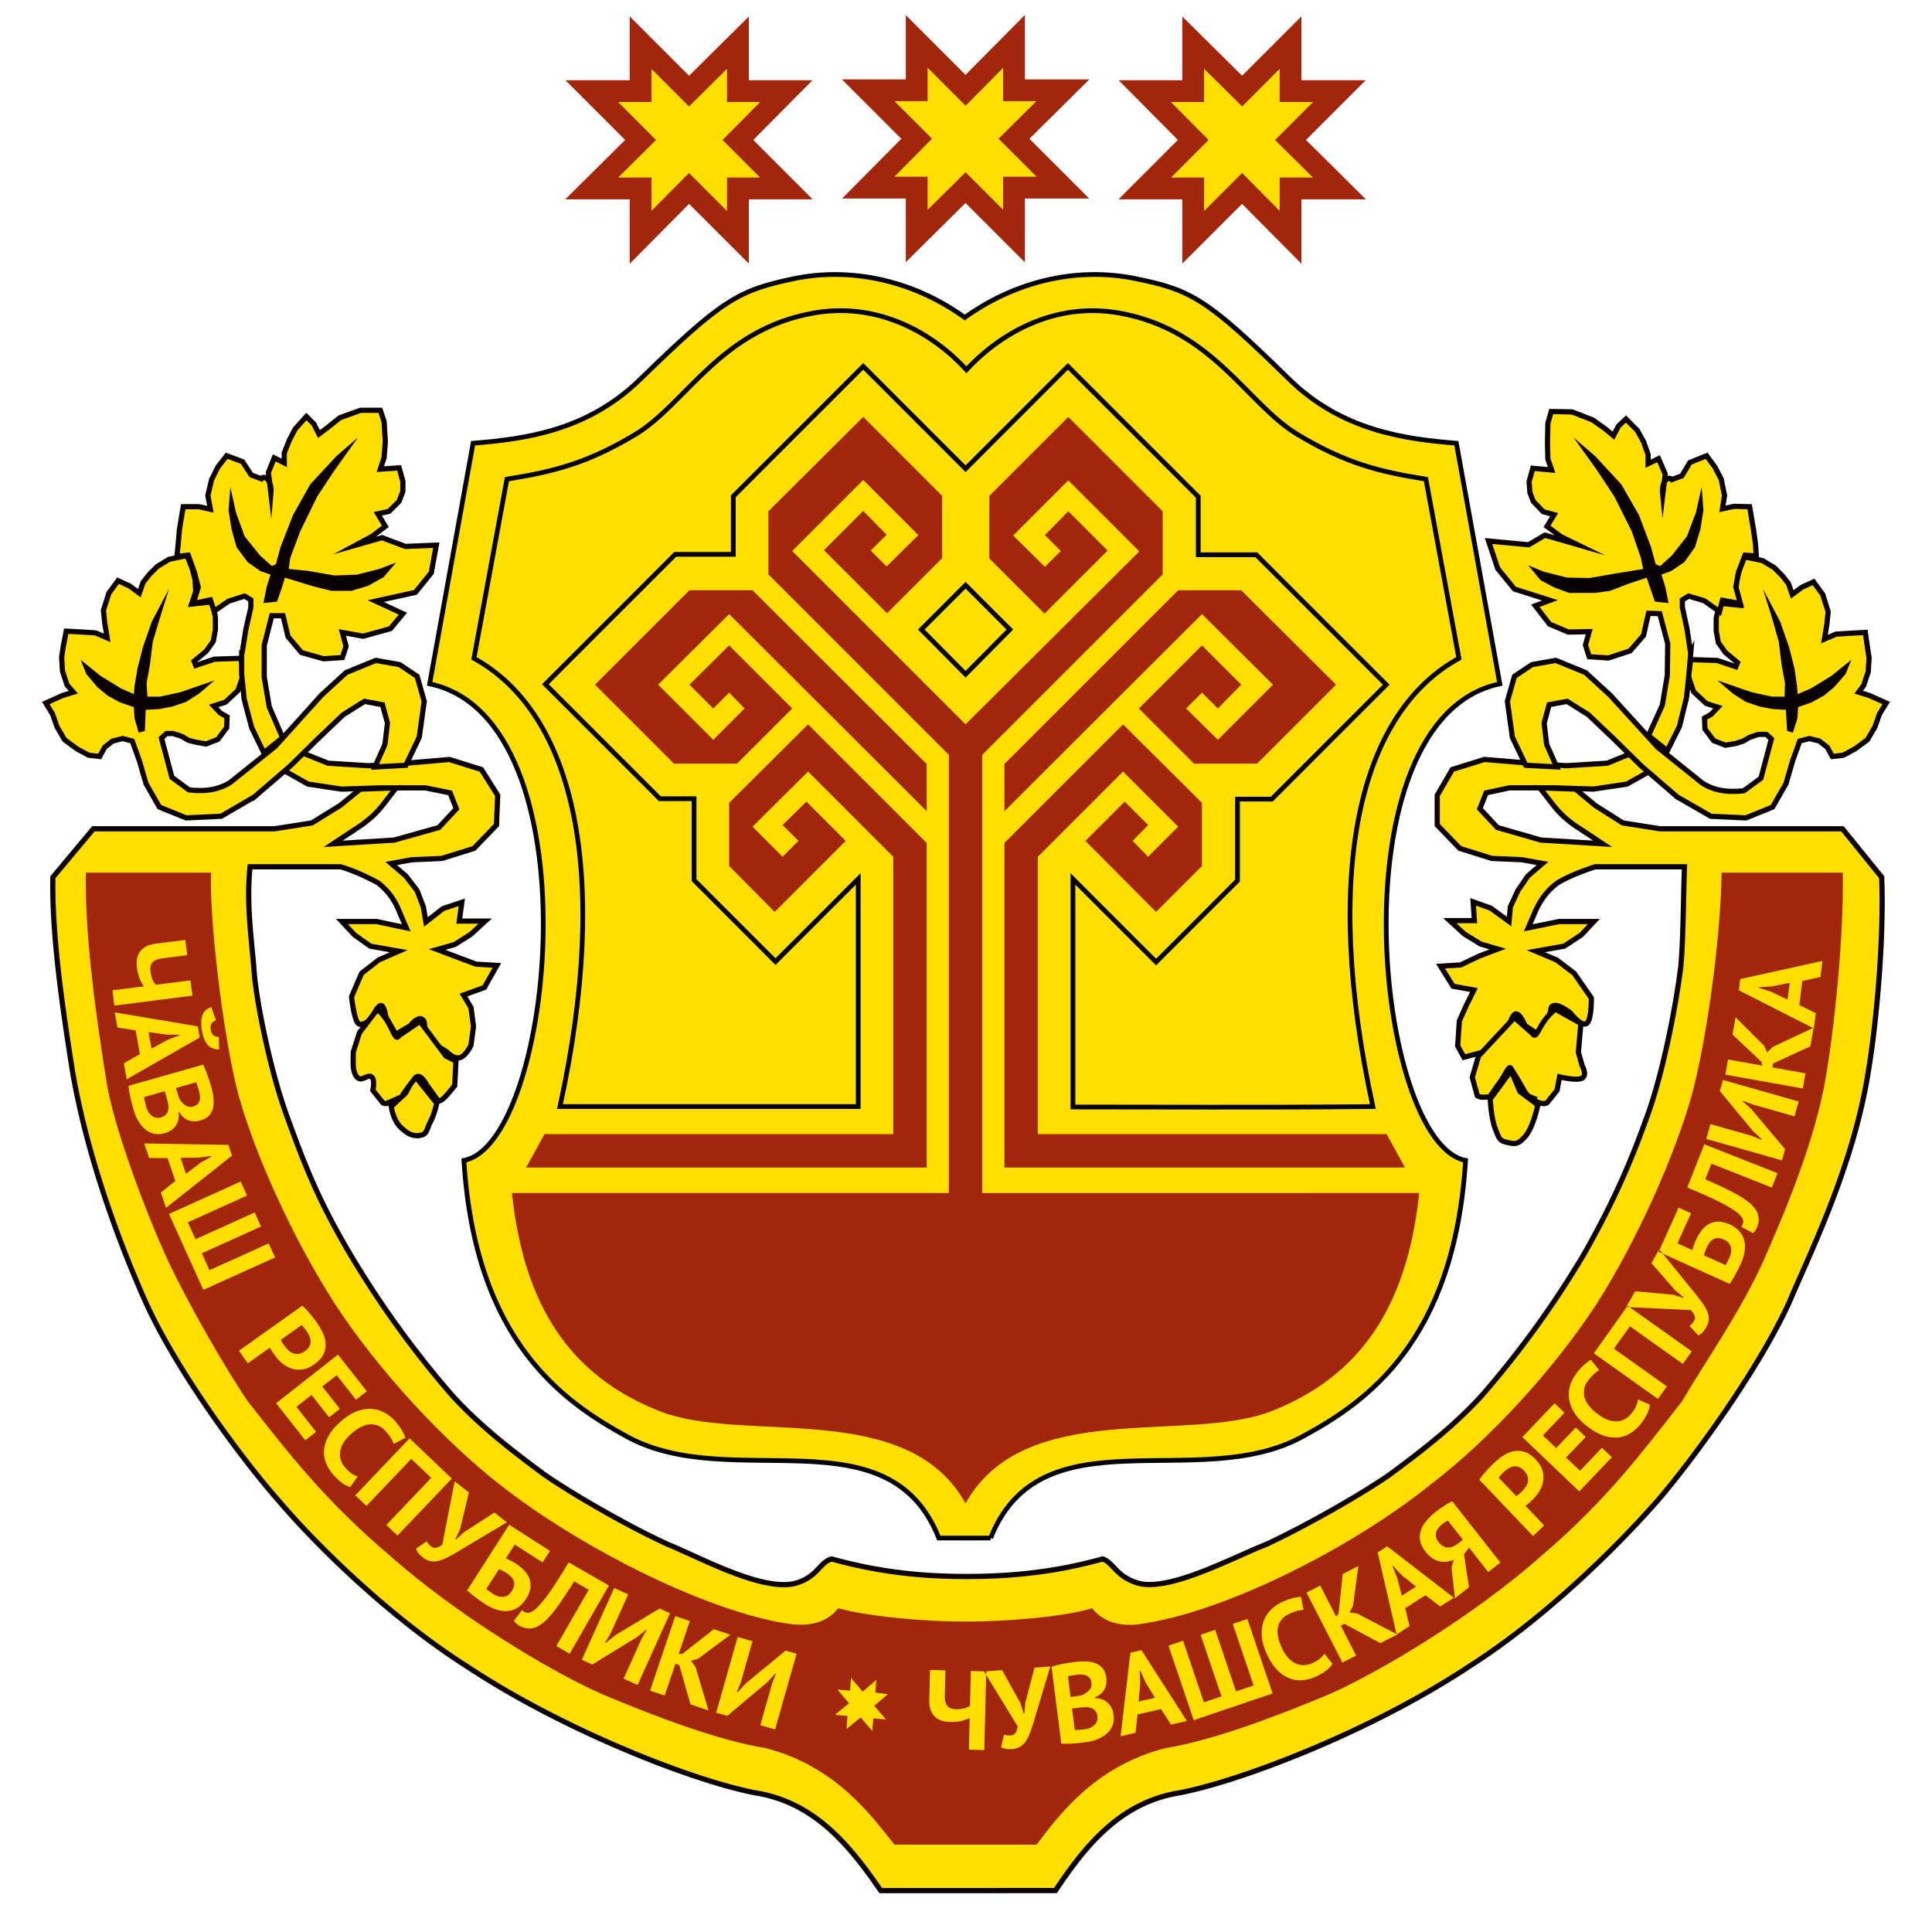 <svg xmlns="http://www.w3.org/2000/svg" id="Layer_1" x="0" y="0" version="1.1" viewBox="0 0 140 140" xml:space="preserve"><style>.st0{fill:#ffdf00;stroke:#a2260b;stroke-width:1.579;stroke-miterlimit:22.926}.st0,.st2,.st3{fill-rule:evenodd;clip-rule:evenodd}.st2{stroke:#0a0000;stroke-width:.377;stroke-miterlimit:22.926;fill:#ffdf00}.st3{fill:#a2260b}.st4{fill:#0a0000;stroke:#0a0000;stroke-width:.142;stroke-miterlimit:22.926}.st4,.st5,.st6{fill-rule:evenodd;clip-rule:evenodd}.st5{stroke:#010005;stroke-width:.343;stroke-miterlimit:22.926;fill:none}.st6{fill:#ffdf00}</style><path d="M86.466 6.602V3.091l3.542 3.511 3.511-3.511v3.511h3.541l-3.541 3.541 3.541 3.512h-3.541v3.541l-3.511-3.541-3.542 3.541v-3.541h-3.511l3.511-3.512-3.511-3.541zM66.428 6.542V3l3.542 3.542L73.481 3v3.542h3.541l-3.541 3.511 3.541 3.541h-3.541v3.511l-3.511-3.511-3.542 3.511v-3.511h-3.511l3.511-3.541-3.511-3.511zM46.421 6.602V3.091l3.511 3.511 3.541-3.511v3.511h3.511l-3.511 3.541 3.511 3.512h-3.511v3.541l-3.541-3.541-3.511 3.541v-3.541h-3.542l3.542-3.512-3.542-3.541z" class="st0"/><path fill="#ffdf00" fill-rule="evenodd" stroke="#010005" stroke-miterlimit="22.926" stroke-width=".343" d="M71.786 111.453c3.632-9.171 15.013-3.239 22.55-7.325 4.601-2.482 11.048-6.841 11.865-20.038-6.568-1.271-9.595-31.994 2.482-34.537-1.059-5.812-2.089-11.623-3.148-17.435-3.753-.303-8.293-.908-12.107-4.631-5.933-5.812-7.083-6.478-11.139-7.295-3.935-.817-8.445 0-12.38 2.815-3.905-2.815-8.445-3.632-12.38-2.815-4.026.847-5.206 1.513-11.139 7.295-3.814 3.723-8.324 4.328-12.108 4.631-1.059 5.812-2.089 11.623-3.148 17.435 12.077 2.542 9.05 33.296 2.482 34.537.817 13.167 7.265 17.526 11.865 20.038 7.537 4.086 18.918-1.847 22.55 7.325h3.755z" clip-rule="evenodd"/><path d="M63.825 137c-2.24-3.239-4.752-6.387-9.081-7.083-4.328-.817-13.742-4.419-20.916-9.171-5.388-3.42-10.685-8.536-13.651-12.017-2.694-3.057-7.386-9.414-9.625-14.378-1.513-3.39-4.117-9.868-5.297-16.708-.515-3.33-1.513-9.414-1.423-14.075l2.936-3.511h13.136l2.694-.424 2.058-1.271 1.453-1.18 2.603-.091c-.969 1.18-1.18 1.725-2.512 2.694l-2.058 1.362 4.419-.272 3.239-.908 1.271-1.362-.454-1.15-1.786-.363h-3.299l-2.785.091-2.421-.363-1.725-.969 1.362-1.271 1.816.726 2.936.182 2.694-.182 3.148-.272 2.331.726 1.18 1.877-.091 2.149-1.634 1.695-2.331.726-2.149.091-1.513.272 1.059.908.817 1.059.454 1.181.182 1.09 1.241-.969 1.362-.454-.182 1.362h1.877l-1.059.969-1.15.726-1.271.363 1.362.515 1.453.545 1.513.091-.908 1.603-1.513.545.545.908.181 1.362-.181 1.362s-.363.787-.817.908c-.454.121-.969-.454-.969-.454s-.787-.394-1.271-1.059c-.484-.666-.151-1.059-.484-1.271-.333-.212-.848.454-.848.454l-1.059.636-.726-1.271s-.121-.848-.363-.817c-.272.03-.666.938-.666.938s-.666.636-.969.363c-.303-.272-.484-1.937-.484-1.937l.726-1.695 1.241-.969 1.453-.636-2.058-.363-1.15-.817-.908-.969h2.512l2.149.454-.545-1.271c-.363-.908-.908-1.513-1.513-1.998-.817-.424-1.604-.817-2.694-1.15H18.12c-.272 2.603.091 5.115.272 7.265.091 1.998 1.15 7.446 2.422 10.866 1.241 3.42 2.24 6.024 4.571 9.958a70.413 70.413 0 0 0 7.264 10.08c1.998 2.24 4.419 4.116 6.841 5.902 2.331 1.604 6.356 3.874 8.899 5.025 2.24.908 6.75 3.39 9.172 2.845 1.695-.454 1.786-1.513 2.694-1.786 3.602.999 6.75 1.271 9.777 1.271 3.057 0 6.296-.272 9.868-1.271.817.272.969 1.332 2.694 1.786 2.331.515 6.901-1.967 9.171-2.845 2.543-1.18 6.568-3.42 8.899-5.025 2.422-1.786 4.843-3.662 6.841-5.902a70.337 70.337 0 0 0 7.265-10.08c2.24-3.935 3.511-6.992 4.571-9.958 1.09-2.936 2.058-7.718 2.452-10.866.182-1.877.182-4.752.272-7.265h-6.478c-1.09.363-1.998.727-2.694 1.15-.636.454-1.18 1.09-1.604 1.998l-.545 1.271 2.24-.454h2.512l-.908.969-1.241.817-2.058.363 1.513.635 1.271.969 1.241 1.786s.03 1.574-.333 1.846c-.393.272-1.18-.757-1.18-.757s-.757-.605-1.15-.545c-.393.061-.151.303-.454.817a84.416 84.416 0 0 0-.726 1.271l-.969-.636s-.393-.999-.726-.817c-.333.212-.636 1.604-.636 1.604l-1.362 1.059-1.695.454-.454-.817.121-1.816.515-1.15.545-1.09-1.513-.272-.908-1.453 1.453-.091 1.332-.636 1.362-.515-1.241-.363-1.18-.726-1.059-.969h1.786l-.091-1.362 1.271.454 1.332.969.091-1.059.545-1.18.726-1.059 1.059-.908-1.513-.272-2.149-.091-2.331-.727-1.634-1.695v-2.149l1.09-1.877 2.331-.726 3.239.272 2.694.182 2.966-.182 1.786-.726 1.362 1.271-1.725.969-2.422.363-2.754-.091h-3.33l-1.695.363-.454 1.15 1.271 1.362 3.148.908 4.48.272-2.058-1.362c-1.332-.969-1.513-1.513-2.512-2.694l2.603.091 1.423 1.18 1.998 1.271 2.694.424h13.227l2.845 3.511c.182 4.661-.424 10.866-.969 14.075-1.059 6.841-4.298 13.318-5.721 16.708-2.149 4.752-6.901 11.32-9.535 14.378-3.057 3.481-8.263 8.596-13.651 12.017-7.174 4.752-16.587 8.324-21.007 9.171-4.328.696-6.841 3.874-8.99 7.083L63.825 137z" class="st2"/><path d="M75.115 133.67c1.513-1.968 4.117-5.66 9.323-6.992 3.39-.545 7.9-2.24 11.956-3.935 4.026-1.816 10.564-5.811 15.256-9.958 4.752-4.056 7.264-7.446 10.231-11.23 1.513-2.603 4.207-6.447 5.842-10.049 1.604-3.602 3.784-8.808 4.571-13.379.605-3.481 1.332-10.14 1.241-14.892h-8.778c-.091 5.297-1.18 12.471-2.149 16.073-1.18 4.237-3.874 10.412-6.901 15.165-3.148 4.843-7.9 9.958-12.047 13.106-5.479 4.419-14.378 8.99-20.492 10.019-.182 0-2.603.726-4.026-1.059-2.058.636-6.296.969-9.171.969-2.936 0-7.053-.363-9.232-.969-1.362 1.756-3.784 1.059-4.026 1.059-6.024-1.059-14.923-5.63-20.492-10.019-4.026-3.148-8.808-8.263-11.956-13.106-3.057-4.752-5.812-10.866-6.992-15.165-1.15-4.328-2.149-13.288-1.967-16.073H6.224c-.091 4.752.817 10.867 1.453 14.892.515 3.602 3.148 10.352 4.57 13.379 1.453 3.057 4.117 7.719 5.721 10.049 2.966 3.784 5.569 7.174 10.352 11.23 4.661 4.116 11.199 8.142 15.255 9.958 4.026 1.695 8.536 3.39 11.926 3.935 5.206 1.362 7.718 5.025 9.323 6.992h10.291z" class="st3"/><path d="M109.228 82.788c-.545-.121-.575-.212-.878-.999-.303-.787-.363-2.149-.363-2.149l1.513-2.058.636 1.513 1.302.969s-.303 1.513-.848 2.21c-.575.696-.817.636-1.362.514zM30.439 82.274c.545-.091.454-.424.757-.999s.454-1.332.454-1.332l-1.604-1.998-.636 1.241-1.059.999s.121.938.636 1.453c.513.515.907.727 1.452.636z" class="st2"/><path d="M111.105 79.58c-.696-.272-.363-.212-1.635-2.179-.121-.182-.333.363-.696.908-.394.515-.817 1.18-.817 1.18-.363 0-.605.091-.908-.091l-.363-1.332.454-1.544 2.603-2.785 1.302 1.15c.363.545.393-.757 1.665-1.756l1.846 1.029-.181 2.089.272.969s.394.696 0 .908c-.394.212-1.634-.091-1.634-.091l-.182.969-.726.908c-.333.182-.878-.091-.969-.273l-.031-.059zM28.713 79.641c.666-.303-.091.363 1.362-1.513.363-.454.817.454.817.454l.878 1.211c.363 0 .999-.938 1.18-1.12l.091-1.786-.727-.363-1.877-2.512-1.513 1.029c-.363.545-.424-.908-1.574-1.907l-1.301 1.695-.454 1.423v.969s.03.696.363.908c.333.212.696-.303.969-.091.272.212.091.969.091.969l.726.908c.364.18.757-.153.969-.274zM121.548 57.756l-2.603-2.24-1.937-1.907-1.907-1.816-1.544-.969-1.301.242-.363 1.332.182 1.544.726 1.634-2.24-.121-.968-2.028-.363-2.603.515-1.816 1.271-.848 1.725-.303 2.149.878 1.786 1.635 3.451 3.784 3.208 2.573c.757.515 1.786.726 3.027.575l1.241-.908.757-2.845-.363-.333h-.575l-.636.212-.456.272-.575.182-.726.121-.847-.333-.636-.848-.03-.787.484-.272.484-.515-.847-.272-.908-.848-.394-1.15.182-1.18 1.907.061 1.362.454.121-.303-.878-.726-.515-.726-.151-.848v-.908l.242-1.09 1.483.151-.303-.908.061-.908.212-.787.363-.908 1.302.272.847.515.575.575.454.575.272.787.696-.515.848-.393.666.908.393 1.241-.091.908-.181 1.09.847-.363.969-.06 1.15-.061.151 1.059.121.787-.06.999-.333.999-.363.484.787.242 1.211.545-.484.787-.333.938-.545.938-.908.666-.848.454-.787.091-.363-.666-.575-.454-.726-.182-.696.182-.515 1.423-.484 1.665-.969 1.695-1.937.787-2.543-.121-2.421-1.393zM18.422 57.756l2.603-2.24 1.937-1.907 1.907-1.816 1.544-.969 1.302.242.363 1.332-.182 1.544-.726 1.634 2.24-.121.969-2.028.363-2.603-.515-1.816-1.271-.848-1.725-.303-2.149.878-1.786 1.635-3.36 3.723-3.208 2.573c-.757.515-1.786.726-3.027.575l-1.241-.908-.757-2.845.363-.333h.484l.636.212.454.272.575.151.726.121.848-.333.636-.848.03-.787-.484-.272-.484-.515.848-.272.908-.848.393-1.15-.181-1.18-1.907.06-1.362.454-.121-.303.878-.726.515-.726.151-.848v-.908l-.242-1.09-1.483.151.303-.908-.06-.908-.212-.787-.363-.908-1.302.272-.85.517-.575.575-.454.575-.272.787-.696-.515-.848-.393-.666.908-.393 1.241.091.908.182 1.09-.849-.363-.969-.061-1.15-.061-.212 1.09-.121.787.061 1.029.333.999.454.515-.787.242-1.211.545.484.787.333.938.545.938.908.666.847.454.787.091.363-.666.576-.454.726-.182.696.182.515 1.423.484 1.665.969 1.695 1.937.787 2.543-.121 2.391-1.393z" class="st2"/><path d="M122.516 47.344l-.272-1.786-.333-1.544v-.545l.454-.273 1.12.333 1.12.787.212-.817 1.302.242-.333-1.211.181-1.029.484-1.271.817.061-.061-.908-.151-1.059-.272-1.604-1.12-.03-.848.181.151-.969-.242-1.18-.454-.878-.605-.817-1.211.484-.575.969-.727.272c-.181-.242-.787-.03-.666 1.12l.182-1.513-.484-1.12-.757.363v-.666l-.333-.938-.454-.817-.817-.817-.545.515-.363.696-.575-.484-.938-.666-1.483-.575-1.513-.03-.242.847-.03 1.453.03 1.15.272.787-1.362-.121-.272.969.06.787.242.636.726.757.787.212-.515.847 1.029.757 1.12.545-2.301-.666-1.18.696-2.906-.272.666 1.998 1.211 1.483 2.573.817-1.059.393 1.029 1.332 1.362.575 1.513-.03-.272.969.272.848 1.392.091 1.574-.515.969-1.12.363-1.604.817.03.575 2.179-.03 2.3-.363 2.149-.999 2.209 1.362 1.09.878-1.756.515-2.089.182-1.786.121-1.423zM17.544 47.313l.272-1.695.363-1.604v-.545l-.454-.273-1.15.363-1.059.726-.272-.817-1.241.272.363-1.18-.272-1.059-.454-1.271-.817.091.091-.908.091-1.059.272-1.634h1.15l.817.182-.182-.999.272-1.15.454-.908.636-.817 1.15.424.636.969.726.272c.151-.272.787 0 .696 1.059l-.182-1.513.424-1.059.726.363v-.727l.363-.908.424-.817.817-.908.545.545.363.726.605-.454.908-.726 1.513-.545h1.422l.272.817.091 1.453-.091 1.18-.272.817 1.362-.091.272.969v.726l-.272.727-.726.726-.817.182.545.908-.969.727-1.18.636 1.907-.545 1.695.636 2.24-.091-.363 1.998-1.15 1.423-2.874.633 1.968.908-.908 1.09-1.968.545-1.513-.272.273.999-.273.817-1.362.091-1.604-.454-.969-1.15-.364-1.514h-.817l-.545 2.149v2.3l.363 2.149.969 2.24-1.362 1.09-.878-1.816-.545-2.058-.182-1.816v-1.544h.031z" class="st2"/><path d="M129.569 52.913l-.091-1.544-1.029-.06-.938-.182-.969-.333-.908-.575-.848-.726 2.089.726 1.513.333h.999l.031-1.059-.243-1.332-.212-1.695-.544-1.907-.363-1.15.877 1.665.636 1.816.393 1.543.182 1.242.061.726 1.059-.454 1.483-.908 1.241-.999-.303.757-.817.938-.726.605-.878.485-1.029.363-.061.878-.302.938zM10.431 52.913l.06-1.544 1.06-.06.938-.182.969-.333.908-.575.847-.726-2.088.726-1.514.333h-.998l-.061-1.059.242-1.332.212-1.695.575-1.907.363-1.15-.877 1.665-.636 1.816-.394 1.543-.211 1.242-.061.726-1.029-.454-1.483-.908-1.241-.999.302.757.787.938.727.605.878.485 1.059.363.061.878.272.938zM119.974 43.53l-.303-.878-.303-.878-1.453.485-1.241.484-1.089.151H113.708l-1.059-.393-.969-.515-.696-.847.878.363 1.695.424 1.634.03 1.907-.333 2.058-.333-.181-.878-.666-1.937-1.271-2.543-1.241-1.876-1.362-1.907 1.12.968 1.876 2.028 1.271 2.21.878 2.331.333 1.241.394.181.908-.817 1.089-1.392.666-1.756.303-1.362.091 1.181-.212 1.362-.394 1.301-.756 1.06-.939.635-.756.273.302.968.212 1.06zM20.026 43.53l.303-.878.272-.878.908.273 1.181.363 1.332.333h1.453l1.18-.363 1.09-.606.726-.847-.938.363-1.665.424-1.634.06-1.907-.333-1.484-.151.122-.878.726-1.937 1.241-2.543 1.241-1.876 1.362-1.907-1.12.968-1.876 2.028-1.242 2.21-.908 2.331-.332 1.241-.364.181-.908-.817-1.12-1.392-.635-1.756-.303-1.362-.091 1.181.212 1.362.363 1.301.787 1.06.908.635.787.273-.302.968-.212 1.06z" class="st4"/><path d="M67.155 58.785v-3.42L54.533 42.773h-4.571l-6.841 6.841 5.721 5.721h4.571l3.995-3.996-4.57-4.57-2.876 2.845 1.725 1.725 1.151-1.15 1.12 1.15-2.271 2.27-3.995-3.995 5.146-5.115z" class="st3"/><path d="M38.127 84.605h29.028V61.086l-8.597-8.596-5.72 5.69v4.571l3.299 3.329 5.146-5.146-2.846-2.845-1.725 1.695 1.15 1.15-1.15 1.151-2.179-2.18 4.025-3.995 6.175 6.175v20.098H39.459zM72.785 58.785v-3.42l12.592-12.592h4.57l6.871 6.841-5.721 5.721h-4.57l-3.996-3.996 4.571-4.57 2.845 2.845-1.695 1.725-1.15-1.15-1.15 1.15 2.3 2.27 3.995-3.995-5.145-5.115z" class="st3"/><path d="M101.812 84.605H72.785V61.086l8.596-8.596 5.721 5.69v4.571l-3.33 3.329-5.115-5.146 2.845-2.845 1.695 1.695-1.12 1.15 1.12 1.151 2.18-2.18-3.996-3.995-6.175 6.175v20.098h25.275z" class="st3"/><path d="M69.97 52.49L57.408 39.928l5.146-5.146 3.995 3.995-2.301 2.27-1.15-1.15 1.15-1.15-1.695-1.725-2.845 2.845 4.57 4.57 3.996-3.995v-4.51l-5.721-5.721-6.871 6.841v4.571l13.076 13.076v31.752h-31.66c.878 8.324 4.328 13.288 10.685 15.8 6.084 2.422 17.919-.969 22.187 6.689 4.268-7.658 16.073-4.298 22.187-6.689 6.356-2.512 9.807-7.476 10.685-15.8H71.18V54.699l13.076-13.076v-4.571l-6.841-6.841-5.721 5.721v4.54l3.995 3.995 4.571-4.571-2.845-2.845-1.695 1.725 1.15 1.15-1.15 1.15-2.3-2.27 3.996-3.996 5.146 5.146L69.97 52.49z" class="st3"/><path d="M77.749 80.216V63.689l6.024 6.024 5.902-5.902v-5.902h2.482l8.294-8.294-9.414-9.415H86.83v-4.207l-9.444-9.444-7.416 7.416-7.416-7.416-9.414 9.414v4.207h-4.207l-9.413 9.413 8.293 8.294h2.482v5.902l5.903 5.902 5.993-5.993v16.497H40.579c3.662-16.829 1.09-28.453-6.235-32.479l2.391-12.985c3.39-.545 5.842-1.15 9.353-3.269 3.662-2.24 6.114-7.597 12.925-8.778 4.752-.817 8.687 1.574 11.018 4.116 2.331-2.512 6.266-4.934 11.018-4.116 6.81 1.18 9.262 6.538 12.925 8.778 3.511 2.119 5.933 2.724 9.353 3.269l2.391 12.985c-7.325 4.026-9.898 15.619-6.235 32.479-3.664.031-4.663.061-21.734.031z" class="st5"/><path d="M66.761 45.618l3.209-3.208 3.208 3.208-3.208 3.239z" class="st5"/><path d="M61.598 122.507l.073-.916.843.989.99-.843-.074.917.917.11-.99.842.843.99-.916-.073-.073.916-.844-.99-1.026.843.073-.953-.916-.073 1.026-.843-.843-.989zM13.571 69.218l-1.805.229c-.325.041-.559.135-.703.282-.144.147-.197.366-.16.657.026.205.073.394.142.569.069.174.157.31.262.406l2.496-.317.141 1.107-5.657.719-.141-1.107 2.279-.29a2.55 2.55 0 0 1-.294-.533 3.076 3.076 0 0 1-.207-.824 2.125 2.125 0 0 1 .006-.629c.033-.193.104-.366.213-.52a1.28 1.28 0 0 1 .444-.381c.187-.1.421-.168.701-.204l2.141-.272.142 1.108zm-3.432 7.168l-.308-1.724-1.319-.203-.196-1.099 6.014 1.011.145.81-5.293 3.03-.206-1.155 1.163-.67zm.624-1.601l.215 1.203 1.176-.64.852-.326-.007-.04-.92-.009-1.316-.188zm4.889-.84c-.167.052-.279.137-.335.254a.688.688 0 0 0-.04.425c.064.358.257.528.579.509l.023.914c-.347.001-.621-.108-.82-.329-.199-.221-.338-.551-.416-.989a3.494 3.494 0 0 1-.059-.61c0-.187.023-.356.071-.505a.981.981 0 0 1 .232-.389.981.981 0 0 1 .428-.246l.337.966zm-1.117 7.245c.272-.077.48-.198.625-.364.145-.165.24-.357.285-.576.045-.219.053-.455.023-.709a4.868 4.868 0 0 0-.154-.765 14.653 14.653 0 0 0-.289-.9 8.448 8.448 0 0 0-.3-.728l-5.407 1.535c.007.145.026.302.057.471a10.336 10.336 0 0 0 .218.946l.097.341c.077.272.183.527.319.765.135.238.297.439.485.603.188.164.402.277.642.338.241.061.502.052.784-.028.214-.061.391-.144.531-.248a1.204 1.204 0 0 0 .485-.798c.023-.159.025-.319.007-.483l.047-.013c.092.166.199.298.32.397a1.163 1.163 0 0 0 .804.281c.145-.005.285-.027.421-.065zm-3.941-.995a6.192 6.192 0 0 1-.047-.181l-.049-.202a3.501 3.501 0 0 1-.04-.185.53.53 0 0 1-.012-.129l1.497-.425.159.562a3.5 3.5 0 0 1 .09.406 1.09 1.09 0 0 1-.002.391.704.704 0 0 1-.154.326.736.736 0 0 1-.375.215.713.713 0 0 1-.373.014.759.759 0 0 1-.308-.154.97.97 0 0 1-.234-.278 1.622 1.622 0 0 1-.152-.36zm2.263-1.01l-.098-.345 1.45-.412c.028.06.061.146.099.26.038.113.076.238.115.374.034.12.056.238.067.354a.914.914 0 0 1-.025.325.613.613 0 0 1-.15.267.676.676 0 0 1-.311.173.643.643 0 0 1-.551-.076 1.477 1.477 0 0 1-.424-.434 3.544 3.544 0 0 1-.172-.486zm-.152 6.393l-.561-1.659-1.334-.004-.358-1.057 6.098.104.264.779-4.782 3.785-.376-1.111 1.049-.837zm.379-1.676l.392 1.157 1.068-.809.794-.449-.013-.039-.911.128-1.33.012zm-.835 4.067l2.487 5.5 5.196-2.349-.46-1.017-4.29 1.94-.554-1.225 4.29-1.94-.46-1.017-4.29 1.94-.554-1.225 4.29-1.94-.46-1.017-5.195 2.35zm9.666 6.641a9.054 9.054 0 0 1 1.024 1.201c.164.23.309.475.437.734.127.259.201.522.22.788.019.266-.03.529-.148.79s-.339.506-.662.735c-.292.208-.575.332-.849.374a1.74 1.74 0 0 1-.783-.053 1.998 1.998 0 0 1-.687-.376 3.18 3.18 0 0 1-.561-.606l-.076-.106c-.034-.049-.07-.1-.105-.155a3.605 3.605 0 0 1-.166-.282l-1.6 1.138-.647-.909 4.603-3.273zm.292 1.831a3.731 3.731 0 0 0-.349-.421l-1.507 1.072a1.943 1.943 0 0 0 .192.328l.059.083c.085.12.18.23.286.332.105.101.221.177.347.228.126.05.262.066.407.045.146-.02.305-.092.477-.214a.9.9 0 0 0 .305-.337.804.804 0 0 0 .08-.372.992.992 0 0 0-.091-.38 1.956 1.956 0 0 0-.206-.364zm2.287 1.718l-4.484 3.523 2.114 2.69.781-.614-1.424-1.813 1.095-.861 1.273 1.621.781-.614-1.273-1.62 1.044-.82 1.399 1.781.781-.614-2.087-2.659zm.89 9.597a1.691 1.691 0 0 1-.636-.328 4.167 4.167 0 0 1-.603-.572 2.94 2.94 0 0 1-.517-.84 2.075 2.075 0 0 1-.143-.949c.026-.331.136-.673.33-1.024.195-.352.495-.704.901-1.056.423-.366.828-.614 1.214-.744.387-.13.748-.177 1.084-.142.336.036.642.136.917.3.275.164.512.361.711.591.213.246.377.469.492.668.115.199.197.373.248.523l-.858.452a1.65 1.65 0 0 0-.192-.421 4.03 4.03 0 0 0-.377-.498c-.295-.341-.653-.51-1.076-.506-.422.003-.888.225-1.398.667a3.089 3.089 0 0 0-.543.6 1.715 1.715 0 0 0-.274.631c-.042.212-.035.426.023.638.058.212.172.417.343.614.16.185.314.325.461.42.147.095.29.165.43.21l-.537.766zm5.865-.662l-1.445-1.377-3.249 3.408-.808-.77 3.935-4.127 3.06 2.917-3.935 4.127-.807-.77 3.249-3.408zm2.083 3.748l.646-2.694-1.031-.81-.894 4.592c-.329.252-.595.3-.795.142a1.736 1.736 0 0 1-.182-.164.792.792 0 0 1-.143-.226l-.783.535c.052.145.115.261.187.349.072.088.179.187.32.298.167.131.334.216.504.256.169.04.35.04.543.002.193-.039.403-.113.632-.224.228-.111.485-.251.77-.42l3.627-2.164-.903-.71-2.213 1.431-.576.522-.038-.03.329-.685zm3.567-.354l2.956 1.895-.536.837-2.016-1.293-.642 1.001c.087.036.19.083.311.141a3.69 3.69 0 0 1 1.004.721c.183.188.313.389.392.604.078.215.1.445.065.69a1.99 1.99 0 0 1-.316.78c-.173.27-.368.477-.586.621a1.539 1.539 0 0 1-.705.254 2.066 2.066 0 0 1-.797-.085 3.348 3.348 0 0 1-.858-.405 11.773 11.773 0 0 1-.644-.452 14.803 14.803 0 0 1-.366-.283 3.542 3.542 0 0 1-.308-.275l3.046-4.751zm-1.156 5.017c.119.076.239.132.361.17.122.036.241.05.357.039a.786.786 0 0 0 .334-.113.926.926 0 0 0 .289-.3c.104-.162.162-.308.175-.439a.696.696 0 0 0-.057-.364.894.894 0 0 0-.227-.302 2.504 2.504 0 0 0-.593-.395 2.624 2.624 0 0 0-.218-.098l-.92 1.435c.042.045.113.103.213.174.099.07.195.135.286.193zm6.92-.308l-2.347 4.082.968.556 2.842-4.943-2.917-1.677c-.34.569-.645 1.062-.916 1.479-.271.417-.516.77-.735 1.057a7.354 7.354 0 0 1-.578.687c-.167.17-.315.287-.446.35a.542.542 0 0 1-.297.083.54.54 0 0 1-.336-.128.529.529 0 0 1-.072-.07l-.585.772a1.181 1.181 0 0 0 .431.379c.075.043.161.082.258.115a1.347 1.347 0 0 0 .671.043 1.28 1.28 0 0 0 .377-.14c.198-.105.395-.252.591-.44.196-.188.398-.418.608-.689.209-.271.431-.584.666-.937.235-.354.49-.749.766-1.185l1.051.606zm3.828 3.564l.365-.649-.037-.017-.664.54-3.229 1.982-.765-.346 2.349-5.196 1.017.46-1.279 2.828-.39.664.045.02.689-.556 3.206-1.93.757.342-2.349 5.196-1.017-.46 1.302-2.878zm2.731 1.894l.817 2.848 1.304.441-.939-3.147-.33-.447.516-.152 2.342-1.736-1.204-.407-2.262 1.78-.284.024.809-2.392-1.057-.358-1.827 5.401 1.057.358.781-2.307.277.094zm6.736 1.32l.265-.695-.039-.011-.577.632-2.902 2.436-.807-.229 1.558-5.485 1.074.305-.848 2.986-.288.714.047.013.6-.651 2.886-2.381.799.227-1.558 5.485-1.073-.305.863-3.041zm12.553-.935l-.046 1.819c-.008.327.049.573.173.738.123.165.332.25.625.258a2.4 2.4 0 0 0 .584-.054c.183-.042.33-.108.441-.198l.064-2.515 1.116.028-.144 5.7-1.116-.028.058-2.296a2.573 2.573 0 0 1-.572.21c-.238.062-.52.089-.845.08a2.136 2.136 0 0 1-.621-.101 1.256 1.256 0 0 1-.482-.289 1.266 1.266 0 0 1-.309-.497 2.02 2.02 0 0 1-.096-.724l.054-2.158 1.116.027zm5.451 2.405l-1.344-2.422-1.308.099 2.444 3.989c-.072.408-.236.622-.49.642a1.68 1.68 0 0 1-.245.002.781.781 0 0 1-.259-.07l-.216.923c.136.071.261.115.373.131.113.016.259.017.437.004a1.3 1.3 0 0 0 .544-.152c.151-.085.285-.207.401-.366.116-.159.221-.356.314-.591.094-.236.188-.513.284-.83l1.212-4.046-1.145.087-.664 2.55-.072.773-.049.004-.217-.727zm6.206-1.882c.018.14.018.282.001.427a1.162 1.162 0 0 1-.399.753 1.357 1.357 0 0 1-.441.257l.006.048c.165.006.323.033.477.079a1.206 1.206 0 0 1 .717.599c.083.154.138.341.166.562.037.291.007.551-.09.779a1.546 1.546 0 0 1-.431.584c-.19.161-.413.291-.669.389a3.483 3.483 0 0 1-.804.201l-.351.045a10.236 10.236 0 0 1-.968.073c-.172.005-.33.001-.474-.014l-.708-5.575a8.667 8.667 0 0 1 .764-.187 13.08 13.08 0 0 1 .934-.151c.264-.034.524-.046.78-.038.256.009.488.052.698.129.21.077.385.2.527.368.141.167.229.392.265.672zm-1.574 3.747c.132-.017.259-.049.379-.097a.986.986 0 0 0 .31-.19.714.714 0 0 0 .24-.652.731.731 0 0 0-.157-.403.708.708 0 0 0-.299-.201 1.077 1.077 0 0 0-.387-.06 3.585 3.585 0 0 0-.415.028l-.579.074.196 1.543c.028.007.071.01.13.008.059-.002.122-.006.189-.012l.207-.018c.071-.007.134-.013.186-.02zm-.659-2.388a4.59 4.59 0 0 0 .505-.097 1.46 1.46 0 0 0 .493-.354.638.638 0 0 0 .158-.533.66.66 0 0 0-.125-.333.614.614 0 0 0-.241-.188.898.898 0 0 0-.317-.073 1.91 1.91 0 0 0-.36.013c-.14.018-.269.037-.387.057-.118.021-.209.04-.272.059l.19 1.495.356-.046zm6.2.924l-1.707.394-.137 1.327-1.087.251.709-6.057.802-.185 3.292 5.134-1.143.264-.729-1.128zm-1.63-.543l1.191-.275-.699-1.143-.368-.835-.04.009.037.92-.121 1.324zm3.996 1.349l5.718-1.935-1.828-5.401-1.057.358 1.509 4.46-1.273.431-1.509-4.46-1.057.358 1.509 4.46-1.273.431-1.509-4.46-1.057.358 1.827 5.4zm10.057-4.085a1.711 1.711 0 0 1-.495.516 4.15 4.15 0 0 1-.72.415 2.964 2.964 0 0 1-.952.256c-.323.03-.64-.015-.95-.134a2.526 2.526 0 0 1-.888-.609c-.282-.287-.533-.675-.755-1.165-.23-.51-.353-.968-.367-1.376a2.56 2.56 0 0 1 .173-1.08c.13-.312.313-.576.549-.793.236-.217.492-.388.769-.513.297-.134.557-.228.78-.281.223-.053.414-.083.572-.089l.189.952a1.604 1.604 0 0 0-.458.064 4.074 4.074 0 0 0-.585.22c-.411.186-.675.481-.792.887-.118.405-.037.915.24 1.53.121.267.261.499.42.692.159.195.335.342.527.443.192.101.398.155.618.16.22.005.448-.046.686-.154.223-.101.401-.208.534-.322.133-.114.241-.231.324-.352l.581.733zm.863-2.898l2.611 1.399 1.225-.628-2.911-1.52-.551-.075.25-.476.387-2.889-1.131.579-.3 2.863-.18.22-1.151-2.248-.993.509 2.599 5.075.993-.509-1.11-2.168.262-.132zm5.879-2.074l-1.474.945.318 1.296-.939.602-1.371-5.942.693-.444 4.828 3.727-.987.633-1.068-.817zm-1.718.038l-.332-1.287-.344-.854.034-.022.628.662 1.043.841-1.029.66zm7.143-2.405l-3.488-4.439a2.44 2.44 0 0 0-.3.153 8.74 8.74 0 0 0-.882.599 4.53 4.53 0 0 0-.692.663c-.192.23-.327.467-.404.711a1.495 1.495 0 0 0-.041.752c.05.258.181.521.393.79.151.192.312.344.482.455.17.111.344.187.521.228.177.041.353.049.528.026a1.83 1.83 0 0 0 .508-.145l-.168.577.25 2.217 1.018-.8-.363-2.387.366-.484 1.394 1.774.878-.69zm-4.163-2.82a2.026 2.026 0 0 0-.301.289.954.954 0 0 0-.183.32.674.674 0 0 0-.016.355.987.987 0 0 0 .205.399c.104.132.213.228.328.286a.739.739 0 0 0 .356.083.963.963 0 0 0 .367-.086c.123-.055.244-.129.363-.223l.327-.257-1.092-1.39a3.3 3.3 0 0 0-.162.091 1.58 1.58 0 0 0-.192.133zm2.636-3.185c.135-.189.293-.387.475-.594a9.34 9.34 0 0 1 .567-.591c.204-.195.426-.374.664-.537.238-.163.488-.273.748-.331.261-.057.528-.046.803.033.275.08.549.263.822.55.247.259.411.522.491.787.08.265.1.526.059.782a2.012 2.012 0 0 1-.274.734 3.136 3.136 0 0 1-.52.642l-.094.09a4.53 4.53 0 0 1-.285.249 1.362 1.362 0 0 1-.109.081l1.355 1.421-.808.77-3.894-4.086zm1.771-.551a3.7 3.7 0 0 0-.367.406l1.276 1.338a1.883 1.883 0 0 0 .191-.143l.106-.095.074-.07a2.31 2.31 0 0 0 .287-.33c.085-.119.144-.244.176-.376a.781.781 0 0 0-.013-.409 1.122 1.122 0 0 0-.28-.442.905.905 0 0 0-.377-.254.804.804 0 0 0-.379-.026.998.998 0 0 0-.364.144c-.119.074-.228.16-.33.257zm1.348-2.535l4.127 3.935 2.361-2.476-.719-.686-1.591 1.669-1.008-.961 1.422-1.492-.719-.686-1.422 1.491-.961-.916 1.563-1.639-.719-.686-2.334 2.447zm9.235-2.352c-.01.213-.077.442-.201.686a4.149 4.149 0 0 1-.447.701c-.211.269-.453.491-.726.667s-.574.283-.904.32a2.526 2.526 0 0 1-1.069-.13c-.382-.124-.785-.353-1.208-.685-.44-.346-.76-.696-.961-1.051a2.555 2.555 0 0 1-.345-1.038 2.219 2.219 0 0 1 .12-.957c.109-.301.257-.571.445-.81.201-.256.389-.46.562-.61.173-.15.329-.265.466-.343l.607.757c-.124.061-.25.151-.377.269a4.1 4.1 0 0 0-.417.465c-.279.354-.377.738-.293 1.153.083.414.389.829.92 1.246.231.181.462.322.692.42.231.099.455.148.672.149.217.001.425-.046.622-.143.197-.097.376-.248.537-.453.151-.192.259-.37.325-.532.066-.163.107-.316.124-.462l.856.381zm-1.442-5.679l3.837 2.729.647-.91-4.647-3.305-2.45 3.445 4.647 3.305.647-.91-3.837-2.729 1.156-1.625zm3.144-2.283l.724.228.024-.042-.599-.495-1.735-1.984.573-.996 2.663 3.279c.209.258.384.492.527.702.142.21.246.408.312.593s.091.364.076.537a1.298 1.298 0 0 1-.181.535 2.112 2.112 0 0 1-.249.36 1.183 1.183 0 0 1-.318.235l-.642-.698a.802.802 0 0 0 .203-.174c.047-.06.093-.128.136-.204.127-.221.042-.477-.255-.767l-4.672-.225.654-1.137 2.759.253zm-1.06-3.115l5.144 2.326c.074-.098.15-.212.227-.344a14.073 14.073 0 0 0 .43-.794 9.2 9.2 0 0 0 .15-.312c.143-.317.235-.619.276-.908.041-.288.03-.555-.031-.801s-.18-.466-.354-.661a2.052 2.052 0 0 0-.699-.49c-.297-.134-.569-.201-.817-.2a1.407 1.407 0 0 0-.674.165 1.72 1.72 0 0 0-.541.475 3.703 3.703 0 0 0-.568 1.098c-.04.128-.071.237-.095.328l-1.084-.49.987-2.182-.906-.409-1.445 3.199zm5.131.416c.058-.129.096-.256.116-.381a.935.935 0 0 0-.014-.359.776.776 0 0 0-.16-.314.943.943 0 0 0-.339-.243 1.047 1.047 0 0 0-.46-.11.702.702 0 0 0-.352.109.906.906 0 0 0-.266.268 2.664 2.664 0 0 0-.206.376 2.665 2.665 0 0 0-.099.268c-.035.11-.057.186-.065.23l1.554.702a1.47 1.47 0 0 0 .141-.236c.055-.107.105-.211.15-.31zm-1.306-6.797l-.445 1.129c.472.209.9.405 1.284.585.384.181.726.355 1.024.522.299.167.556.334.77.501.215.166.389.34.521.521a1.284 1.284 0 0 1 .25 1.021 1.484 1.484 0 0 1-.077.272 1.43 1.43 0 0 1-.142.281 1.233 1.233 0 0 1-.171.2l-.85-.466a.652.652 0 0 0 .102-.17.545.545 0 0 0 .033-.262.551.551 0 0 0-.125-.282 1.734 1.734 0 0 0-.411-.39 7.345 7.345 0 0 0-.764-.472 18.536 18.536 0 0 0-1.153-.573 45.163 45.163 0 0 0-1.597-.691l1.234-3.13 5.305 2.092-.409 1.038-4.379-1.726zm2.977-4.298l3.04.863.305-1.074-5.485-1.558-.227.799 2.381 2.886.651.6-.013.047-.714-.288-2.986-.848-.305 1.073 5.485 1.558.229-.807-2.436-2.902-.632-.577.011-.039.696.267zm1.493-2.971l-.052.289 2.398.428-.196 1.099-5.613-1.002.196-1.099 2.486.444-.066-.277-2.097-1.972.223-1.251 2.066 2.057.227.487.393-.393 2.972-1.397-.242 1.355-2.695 1.232zm2.117-5.967l1.31-.293.148-1.164-5.956 1.312-.104.816 5.438 2.76.141-1.107-1.198-.587.221-1.737zm-1.074 1.342l-1.2-.571-.875-.284.005-.04.91-.057 1.314-.26-.154 1.212z" class="st6"/></svg>